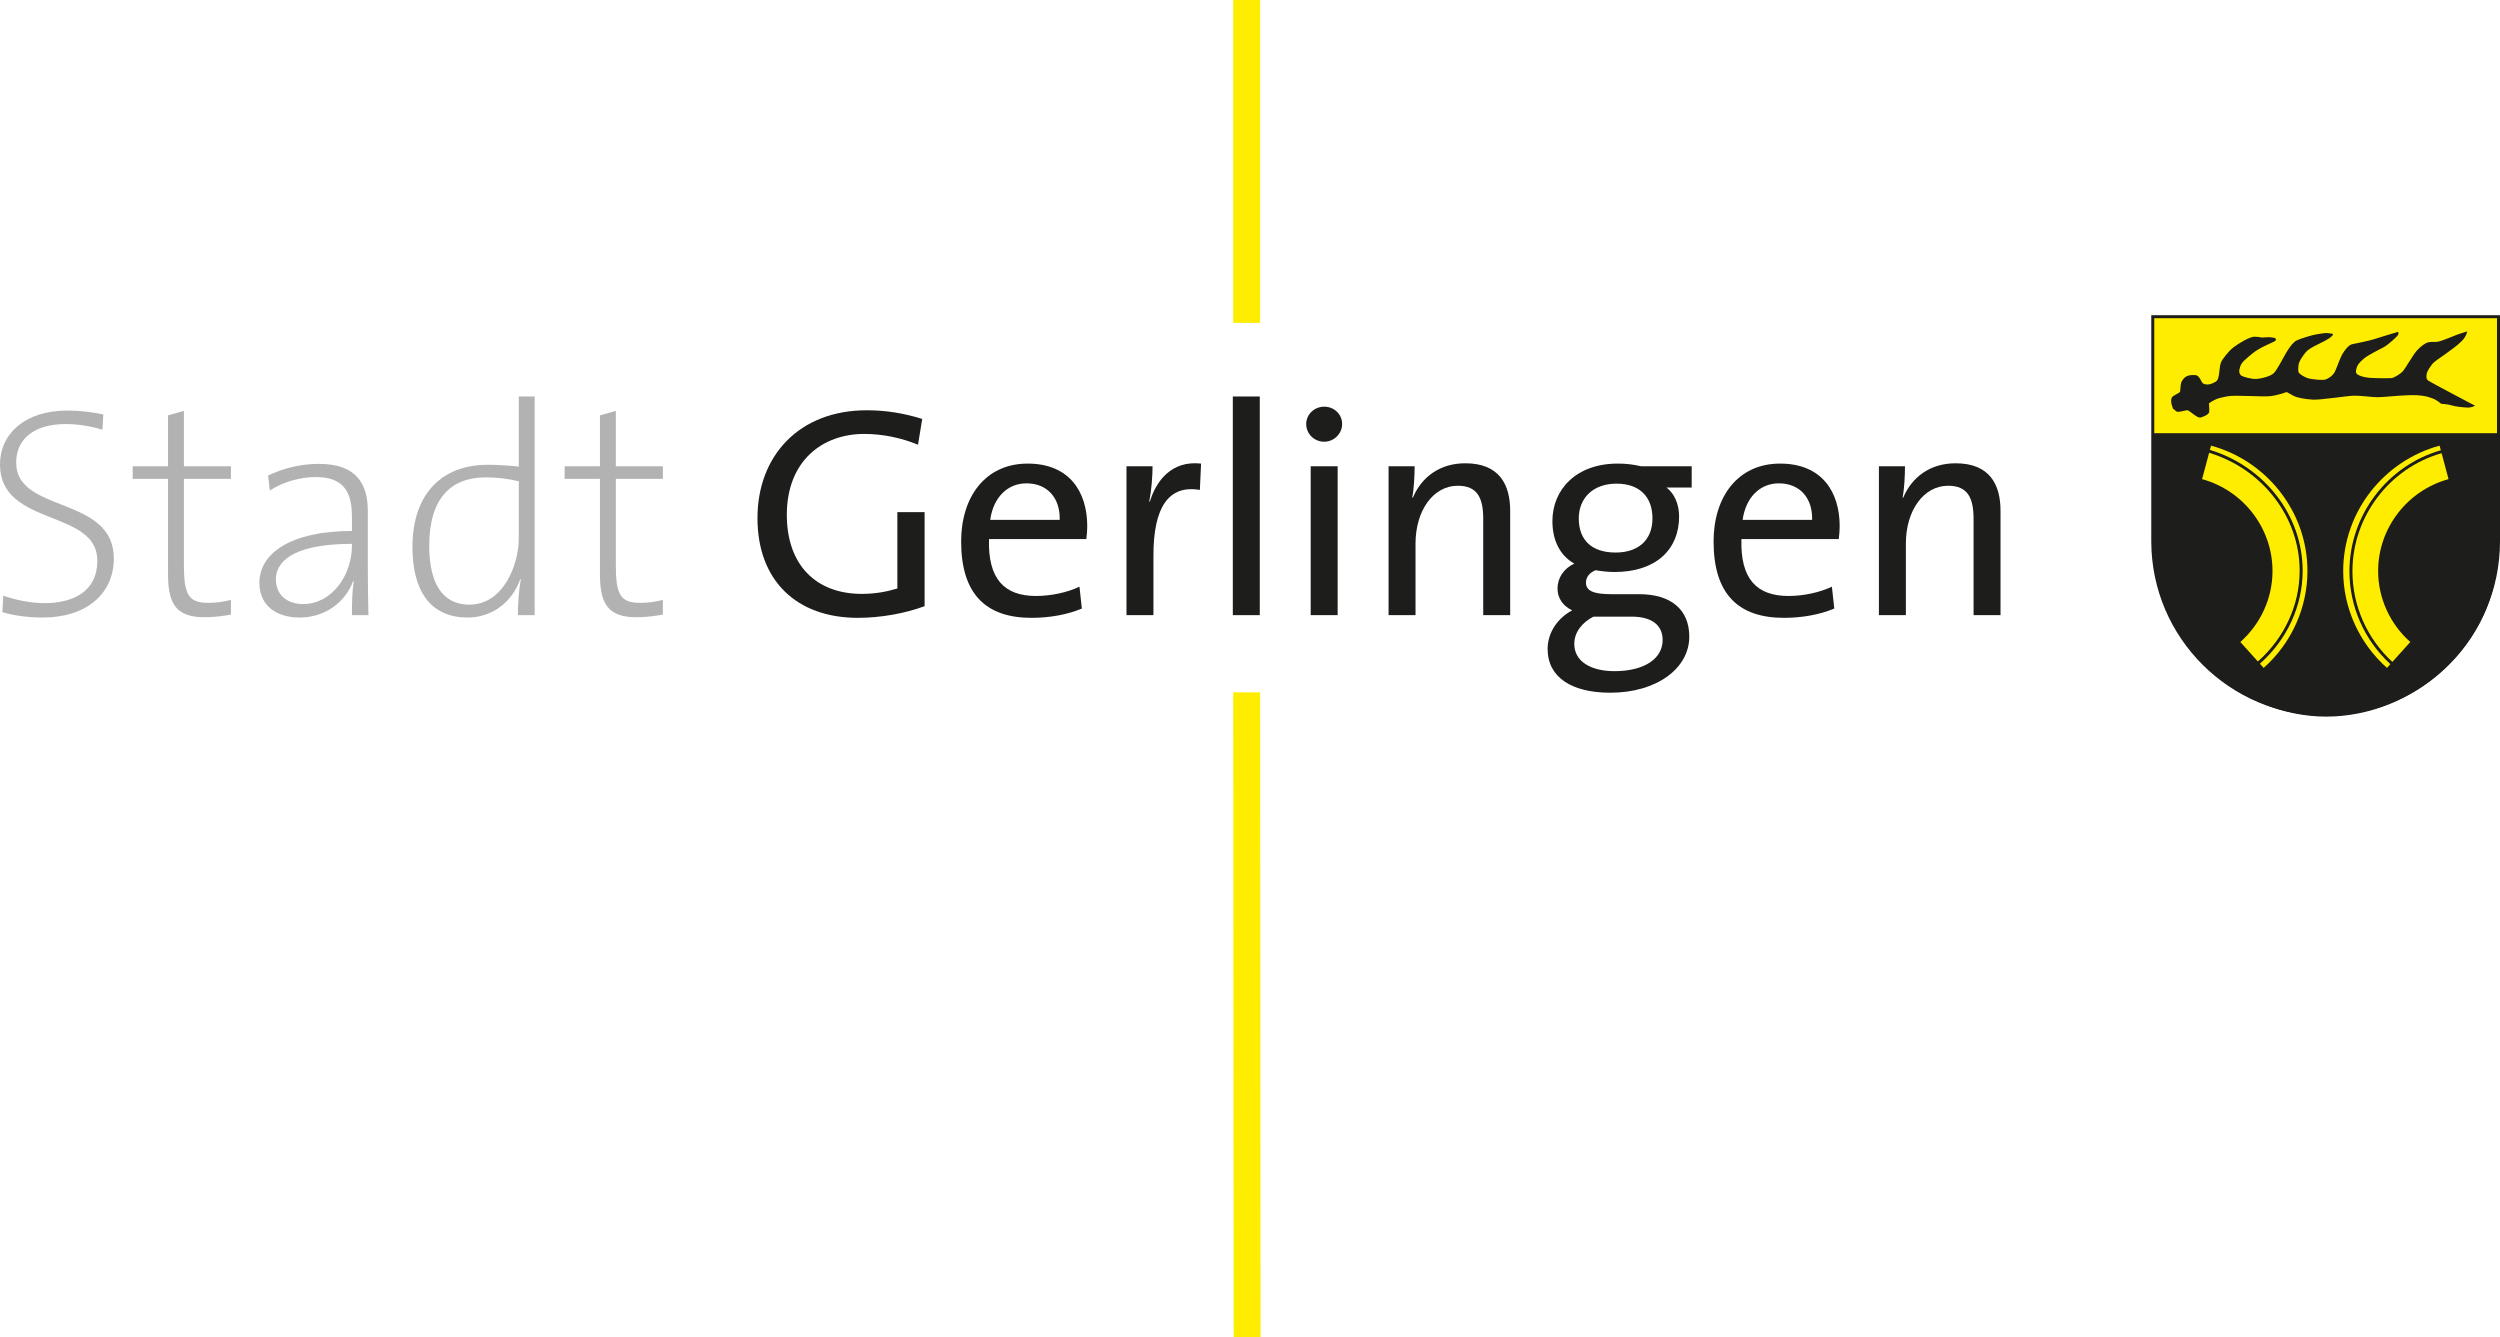 <?xml version="1.0" encoding="utf-8"?>
<!-- Generator: Adobe Illustrator 25.4.1, SVG Export Plug-In . SVG Version: 6.00 Build 0)  -->
<svg version="1.1" xmlns="http://www.w3.org/2000/svg" xmlns:xlink="http://www.w3.org/1999/xlink" x="0px" y="0px"
	 viewBox="0 0 734.483 392.815" style="enable-background:new 0 0 734.483 392.815;" xml:space="preserve">
<style type="text/css">
	.st0{fill:#B2B2B2;}
	.st1{fill:#1D1D1B;}
	.st2{fill:#FFED00;}
</style>
<g id="Ebene_1">
	<g>
		<path class="st0" d="M12.583,181.429c-4.488,0-8.712-0.616-11.88-1.584l0.264-4.84c3.52,1.232,8.008,2.2,12.056,2.2
			c8.36,0,15.576-3.344,15.576-12.496c0-15.224-28.6-9.856-28.6-28.248c0-8.976,7.304-15.84,19.712-15.84
			c3.872,0,7.216,0.44,10.648,1.144l-0.264,4.488c-3.344-1.056-7.304-1.672-10.736-1.672c-9.504,0-14.608,4.488-14.608,11.352
			c0,14.96,28.688,9.592,28.688,28.16C33.439,174.301,25.52,181.429,12.583,181.429z"/>
		<path class="st0" d="M60.103,181.341c-8.36,0-10.736-3.96-10.736-12.584v-28.072H38.983v-3.696h10.384v-14.96l4.664-1.32v16.28
			h13.816v3.696H54.031v25.432c0,8.8,1.496,11,7.216,11c2.288,0,4.664-0.352,6.6-0.88v4.312
			C65.647,180.989,62.743,181.341,60.103,181.341z"/>
		<path class="st0" d="M103.399,180.725c0-3.696,0.088-7.304,0.528-9.944l-0.176-0.088c-2.112,5.896-7.92,10.736-15.752,10.736
			c-6.6,0-11.792-3.344-11.792-10.208c0-8.624,9.152-15.224,27.192-15.224v-4.136c0-7.48-2.552-11.704-10.648-11.704
			c-4.224,0-9.592,1.32-13.464,3.96l-0.528-4.4c4.048-1.936,8.976-3.432,14.96-3.432c11.176,0,14.344,6.072,14.344,13.904v16.632
			c0,4.664,0.088,9.856,0.176,13.904H103.399z M103.399,159.781c-18.392,0-22.352,5.896-22.352,10.384
			c0,4.488,3.168,7.304,8.008,7.304c8.624,0,14.344-8.712,14.344-17.16V159.781z"/>
		<path class="st0" d="M152.15,180.725c0-2.904,0.264-7.656,0.88-10.472l-0.176-0.088c-2.464,6.864-8.36,11.264-15.488,11.264
			c-10.912,0-16.192-7.832-16.192-20.68c0-15.928,8.888-24.2,22.088-24.2c2.904,0,5.72,0.176,9.152,0.528v-20.592h4.664v64.24
			H152.15z M152.414,141.389c-3.344-0.792-6.6-1.144-9.68-1.144c-10.12,0-16.632,5.984-16.632,20.152
			c0,10.648,3.696,17.248,11.792,17.248c9.944,0,14.52-11.616,14.52-19.536V141.389z"/>
		<path class="st0" d="M186.998,181.341c-8.36,0-10.736-3.96-10.736-12.584v-28.072h-10.384v-3.696h10.384v-14.96l4.664-1.32v16.28
			h13.816v3.696h-13.816v25.432c0,8.8,1.496,11,7.216,11c2.288,0,4.664-0.352,6.6-0.88v4.312
			C192.542,180.989,189.638,181.341,186.998,181.341z"/>
		<path class="st1" d="M269.707,130.653c-4.928-2.024-10.384-3.168-15.84-3.168c-12.232,0-22.704,7.92-22.704,23.76
			c0,14.784,8.624,23.232,22,23.232c3.96,0,7.304-0.616,10.472-1.584v-22.44h8.008v27.632c-5.896,2.2-13.112,3.432-19.624,3.432
			c-17.952,0-29.479-10.912-29.479-29.304c0-18.216,12.143-31.68,32.12-31.68c5.632,0,11,0.88,16.28,2.552L269.707,130.653z"/>
		<path class="st1" d="M319.162,158.373h-28.6c-0.352,11.704,4.488,16.72,13.816,16.72c4.488,0,9.24-1.056,12.76-2.728l0.704,6.424
			c-4.224,1.76-9.328,2.728-14.784,2.728c-13.464,0-20.68-7.04-20.68-22.44c0-13.112,7.128-22.88,19.536-22.88
			c12.32,0,17.512,8.36,17.512,18.392C319.426,155.645,319.338,156.877,319.162,158.373z M301.563,142.005
			c-5.72,0-9.768,4.312-10.648,10.736h20.415C311.506,146.317,307.722,142.005,301.563,142.005z"/>
		<path class="st1" d="M352.514,143.941c-9.24-1.584-13.64,5.192-13.64,19.184v17.6h-7.92v-43.736h7.656
			c0,2.728-0.264,6.776-0.968,10.384h0.176c1.848-6.072,6.336-12.144,15.048-11.176L352.514,143.941z"/>
		<path class="st1" d="M362.194,180.725v-64.24h7.919v64.24H362.194z"/>
		<path class="st1" d="M389.033,129.773c-2.903,0-5.279-2.288-5.279-5.192c0-2.816,2.376-5.104,5.279-5.104
			c2.904,0,5.28,2.2,5.28,5.104C394.313,127.397,391.938,129.773,389.033,129.773z M385.073,180.725v-43.736h7.92v43.736H385.073z"
			/>
		<path class="st1" d="M435.761,180.725v-28.248c0-6.16-1.672-9.768-7.48-9.768c-7.216,0-12.408,7.304-12.408,16.984v21.032h-7.92
			v-43.736h7.656c0,2.552-0.176,6.6-0.704,9.152l0.176,0.088c2.553-6.072,7.921-10.12,15.4-10.12c10.032,0,13.2,6.248,13.2,13.992
			v30.624H435.761z"/>
		<path class="st1" d="M473.073,203.517c-11.264,0-18.392-4.488-18.392-12.848c0-5.192,3.344-9.328,7.216-11.352
			c-2.641-1.232-4.313-3.52-4.313-6.424c0-3.08,1.849-5.896,4.928-7.304c-4.312-2.464-6.424-6.952-6.424-12.496
			c0-9.24,6.952-16.896,19.185-16.896c2.552,0,4.575,0.264,6.863,0.792h14.872v6.248h-7.392c2.288,1.76,3.695,4.84,3.695,8.536
			c0,9.416-6.512,16.28-19.008,16.28c-1.848,0-4.048-0.264-5.544-0.528c-1.936,0.792-2.815,2.2-2.815,3.608
			c0,2.464,2.2,3.432,7.479,3.432h8.097c9.504,0,14.783,4.576,14.783,12.496C496.305,196.3,486.801,203.517,473.073,203.517z
			 M479.321,181.165h-11.176c-3.433,1.76-5.633,4.664-5.633,8.008c0,5.192,4.929,8.008,11.792,8.008
			c8.977,0,14.168-3.784,14.168-9.152C488.473,183.805,485.481,181.165,479.321,181.165z M474.921,142.093
			c-6.952,0-11.088,4.312-11.088,10.208c0,6.512,3.96,10.032,10.824,10.032c6.6,0,10.824-3.608,10.824-10.032
			C485.481,145.877,481.609,142.093,474.921,142.093z"/>
		<path class="st1" d="M540.221,158.373h-28.6c-0.353,11.704,4.488,16.72,13.815,16.72c4.488,0,9.24-1.056,12.761-2.728l0.703,6.424
			c-4.224,1.76-9.327,2.728-14.783,2.728c-13.464,0-20.68-7.04-20.68-22.44c0-13.112,7.128-22.88,19.535-22.88
			c12.32,0,17.512,8.36,17.512,18.392C540.484,155.645,540.396,156.877,540.221,158.373z M522.621,142.005
			c-5.72,0-9.768,4.312-10.648,10.736h20.416C532.565,146.317,528.781,142.005,522.621,142.005z"/>
		<path class="st1" d="M579.82,180.725v-28.248c0-6.16-1.672-9.768-7.48-9.768c-7.216,0-12.408,7.304-12.408,16.984v21.032h-7.92
			v-43.736h7.656c0,2.552-0.176,6.6-0.704,9.152l0.176,0.088c2.553-6.072,7.92-10.12,15.4-10.12c10.032,0,13.2,6.248,13.2,13.992
			v30.624H579.82z"/>
	</g>
	<path class="st2" d="M362.443,392.815l-0.133-189.41l7.906-0.006l0.133,189.41L362.443,392.815z M370.217,94.864h-7.906V0h7.906
		V94.864z"/>
</g>
<g id="Ebene_4">
	<polyline class="st2" points="632.469,159.148 632.469,93.042 734.043,93.042 734.043,159.146 	"/>
	<path class="st1" d="M734.086,127.262H632.695v32.713c-0.114,0.012-0.18,0.024-0.18,0.036c0,28.851,25.283,50.527,50.912,50.527
		c25.506,0,50.384-20.762,50.622-49.736h0.036V127.262z"/>
</g>
<g id="Ebene_2">
	<g>
		<g>
			<path class="st2" d="M675.77,155.244c-1.371-3.891-3.363-7.527-5.921-10.808c-5.107-6.552-12.285-11.344-20.212-13.493
				l-0.045-0.012l-0.012,0.045c0,0-0.115,0.428-0.323,1.204c0.03,0.008,0.057,0.015,0.09,0.023
				c15.928,4.862,27.155,19.258,27.155,35.45c0,10.368-4.567,20.254-12.56,27.343l1.045,1.161l0.063,0.069
				c8.171-7.276,12.857-17.649,12.857-28.457C677.908,163.487,677.188,159.272,675.77,155.244z"/>
			<path class="st2" d="M646.957,140.765l0.044,0.012c12.157,3.365,20.647,14.46,20.647,26.982c0,7.928-3.445,15.528-9.453,20.853
				l0.031,0.035l5.127,5.694c7.807-6.922,12.269-16.572,12.269-26.688c0-15.794-10.955-29.839-26.503-34.598
				c-0.031-0.01-0.06-0.018-0.089-0.028c-0.455,1.697-1.17,4.365-2.061,7.693L646.957,140.765z"/>
		</g>
		<g>
			<path class="st2" d="M716.734,130.931l-0.045,0.012c-7.927,2.149-15.104,6.941-20.212,13.493
				c-2.558,3.281-4.55,6.917-5.921,10.808c-1.419,4.028-2.139,8.243-2.139,12.525c0,10.809,4.688,21.181,12.859,28.457l0.063-0.069
				l0,0l0.932-1.036c-7.647-7.048-12.021-16.922-12.021-27.281c0-16.452,11.125-31.032,26.758-35.525
				c0.037-0.01,0.063-0.017,0.09-0.025c-0.227-0.846-0.353-1.315-0.353-1.315L716.734,130.931z"/>
			<path class="st2" d="M719.325,140.777l0.044-0.012l-0.012-0.045c-0.873-3.258-1.575-5.879-2.031-7.58
				c-0.03,0.008-0.048,0.013-0.089,0.026c-15.252,4.391-26.105,18.62-26.105,34.674c0,10.109,4.267,19.745,11.73,26.626l5.207-5.785
				l0.063-0.069c-6.008-5.324-9.453-12.924-9.453-20.853C698.678,155.238,707.168,144.143,719.325,140.777z"/>
		</g>
	</g>
	<path class="st1" d="M638.184,119.389c-0.49-1.249-0.357-2.154-0.09-2.645c0.268-0.491,2.053-1.206,2.322-1.563
		c0.268-0.357,0.055-2.288,0.592-3.181c0.535-0.893,1.236-1.708,2.813-1.797c1.572-0.089,1.732,0.072,2.313,0.742
		c0.58,0.67,0.611,1.451,1.262,1.795c0.535,0.284,1.582,0.377,2.697-0.159c1.117-0.536,1.619-0.592,1.887-3.047
		c0.268-2.455,0.268-2.154,0.492-2.957c0.223-0.804,2.25-3.431,3.725-4.546c1.473-1.116,4.768-3.155,6.207-3.11
		c1.441,0.044,1.644,0.215,2.141,0.253c0.315,0.024,1.713-0.219,2.934-0.038c1.031,0.153,1.109,0.264,1.154,0.544
		c0.045,0.28,0,0.414-0.715,0.771c-0.713,0.357-4.353,1.842-6.183,3.404c-1.83,1.562-3.145,2.469-3.59,3.853
		c-0.447,1.384-0.307,1.948,0.19,2.521c0.42,0.483,3.234,1.194,4.619,1.105c1.383-0.089,3.94-0.726,4.965-1.619
		c1.027-0.893,2.824-4.553,3.852-6.261c1.025-1.708,1.977-2.901,2.912-3.404c0.938-0.503,4.711-1.664,5.961-1.842
		c1.25-0.178,2.644-0.491,3.449-0.312c0.803,0.178,0.893,0,1.25,0.223c0.357,0.223-0.568,0.937-1.072,1.294
		c-0.502,0.357-1.963,1.127-3.359,1.797c-1.396,0.67-2.855,1.441-3.582,2.378c-0.727,0.937-2.021,2.601-2.066,3.895
		c-0.043,1.294-0.152,1.37,0.07,1.905c0.223,0.536,1.787,1.521,3.021,1.811c1.182,0.278,4.086,0.595,4.945,0.282
		c0.861-0.312,2.131-1.187,2.668-2.258c0.535-1.071,1.529-4.062,2.199-5.189c0.668-1.128,1.887-2.734,2.912-2.913
		c1.027-0.179,5.4-1.128,6.307-1.44c0.904-0.313,7.145-2.186,7.145-2.186s0.268,0.344,0,0.916c-0.152,0.326-2.715,2.754-4.143,3.558
		c-1.428,0.803-4.578,2.244-5.961,3.449c-1.383,1.205-1.867,1.832-2.135,2.901c-0.25,0.999-0.08,1.209,0,1.374
		c0.231,0.476,1.871,1.177,4.111,1.327c2.15,0.145,5.871,0.134,6.361,0.045c0.492-0.089,2.422-1.083,3.271-2.11
		c0.848-1.027,2.867-4.666,4.029-5.96c1.16-1.295,2.51-2.276,3.492-2.455c0.982-0.178,1.664,0.045,2.824-0.178
		c1.16-0.223,4.922-1.842,5.814-2.155c0.893-0.312,2.647-0.848,2.647-0.848s-0.102,1.306-1.531,2.779
		c-1.428,1.473-3.672,3.002-5.322,4.207c-1.652,1.205-2.734,1.708-3.629,2.914c-0.893,1.205-1.486,2.151-1.488,3.274
		c-0.002,0.902,0.203,1.011,0.648,1.368c0.447,0.357,13.654,7.312,13.654,7.312s-1.084,0.58-2.199,0.536
		c-1.115-0.045-3.57-0.268-4.609-0.625s-3.002-0.491-3.137-0.491c-0.133,0-0.904-0.904-2.557-1.574
		c-1.65-0.669-3.582-1.071-7.209-0.937c-3.627,0.134-7.332,0.58-8.951,0.58c-1.619,0-4.967-0.491-6.986-0.446
		c-2.022,0.045-9.779,1.295-12.055,1.16c-2.277-0.134-4.598-0.58-5.547-1.071c-0.949-0.491-2.109-1.161-2.109-1.161
		s-2.426,0.922-4.789,1.205c-2.326,0.279-10.402-0.402-12.59,0.045c-2.188,0.446-2.957,0.568-4.162,1.249
		c-1.205,0.682-1.295,0.86-1.295,0.86s0.178,2.309,0.045,2.633c-0.135,0.325-0.688,0.846-1.709,1.218
		c-0.912,0.332-0.938,0.446-1.785,0.044c-0.848-0.402-2.332-1.797-2.824-1.887c-0.49-0.089-2.109,0.491-2.824,0.446
		c-0.713-0.044-0.758-0.446-1.205-0.759C638.228,119.924,638.674,120.639,638.184,119.389L638.184,119.389z"/>
</g>
<g id="Ebene_5">
	<path class="st1" d="M632.028,92.602v66.643l0.003,0c0.122,28.158,23.081,51.05,51.225,51.05c28.172,0,51.148-22.934,51.227-51.128
		h0V92.602H632.028z M733.603,159.147c-0.068,27.717-22.653,50.266-50.347,50.266c-27.691,0-50.276-22.549-50.347-50.265V93.482
		h100.693V159.147z"/>
</g>
</svg>

